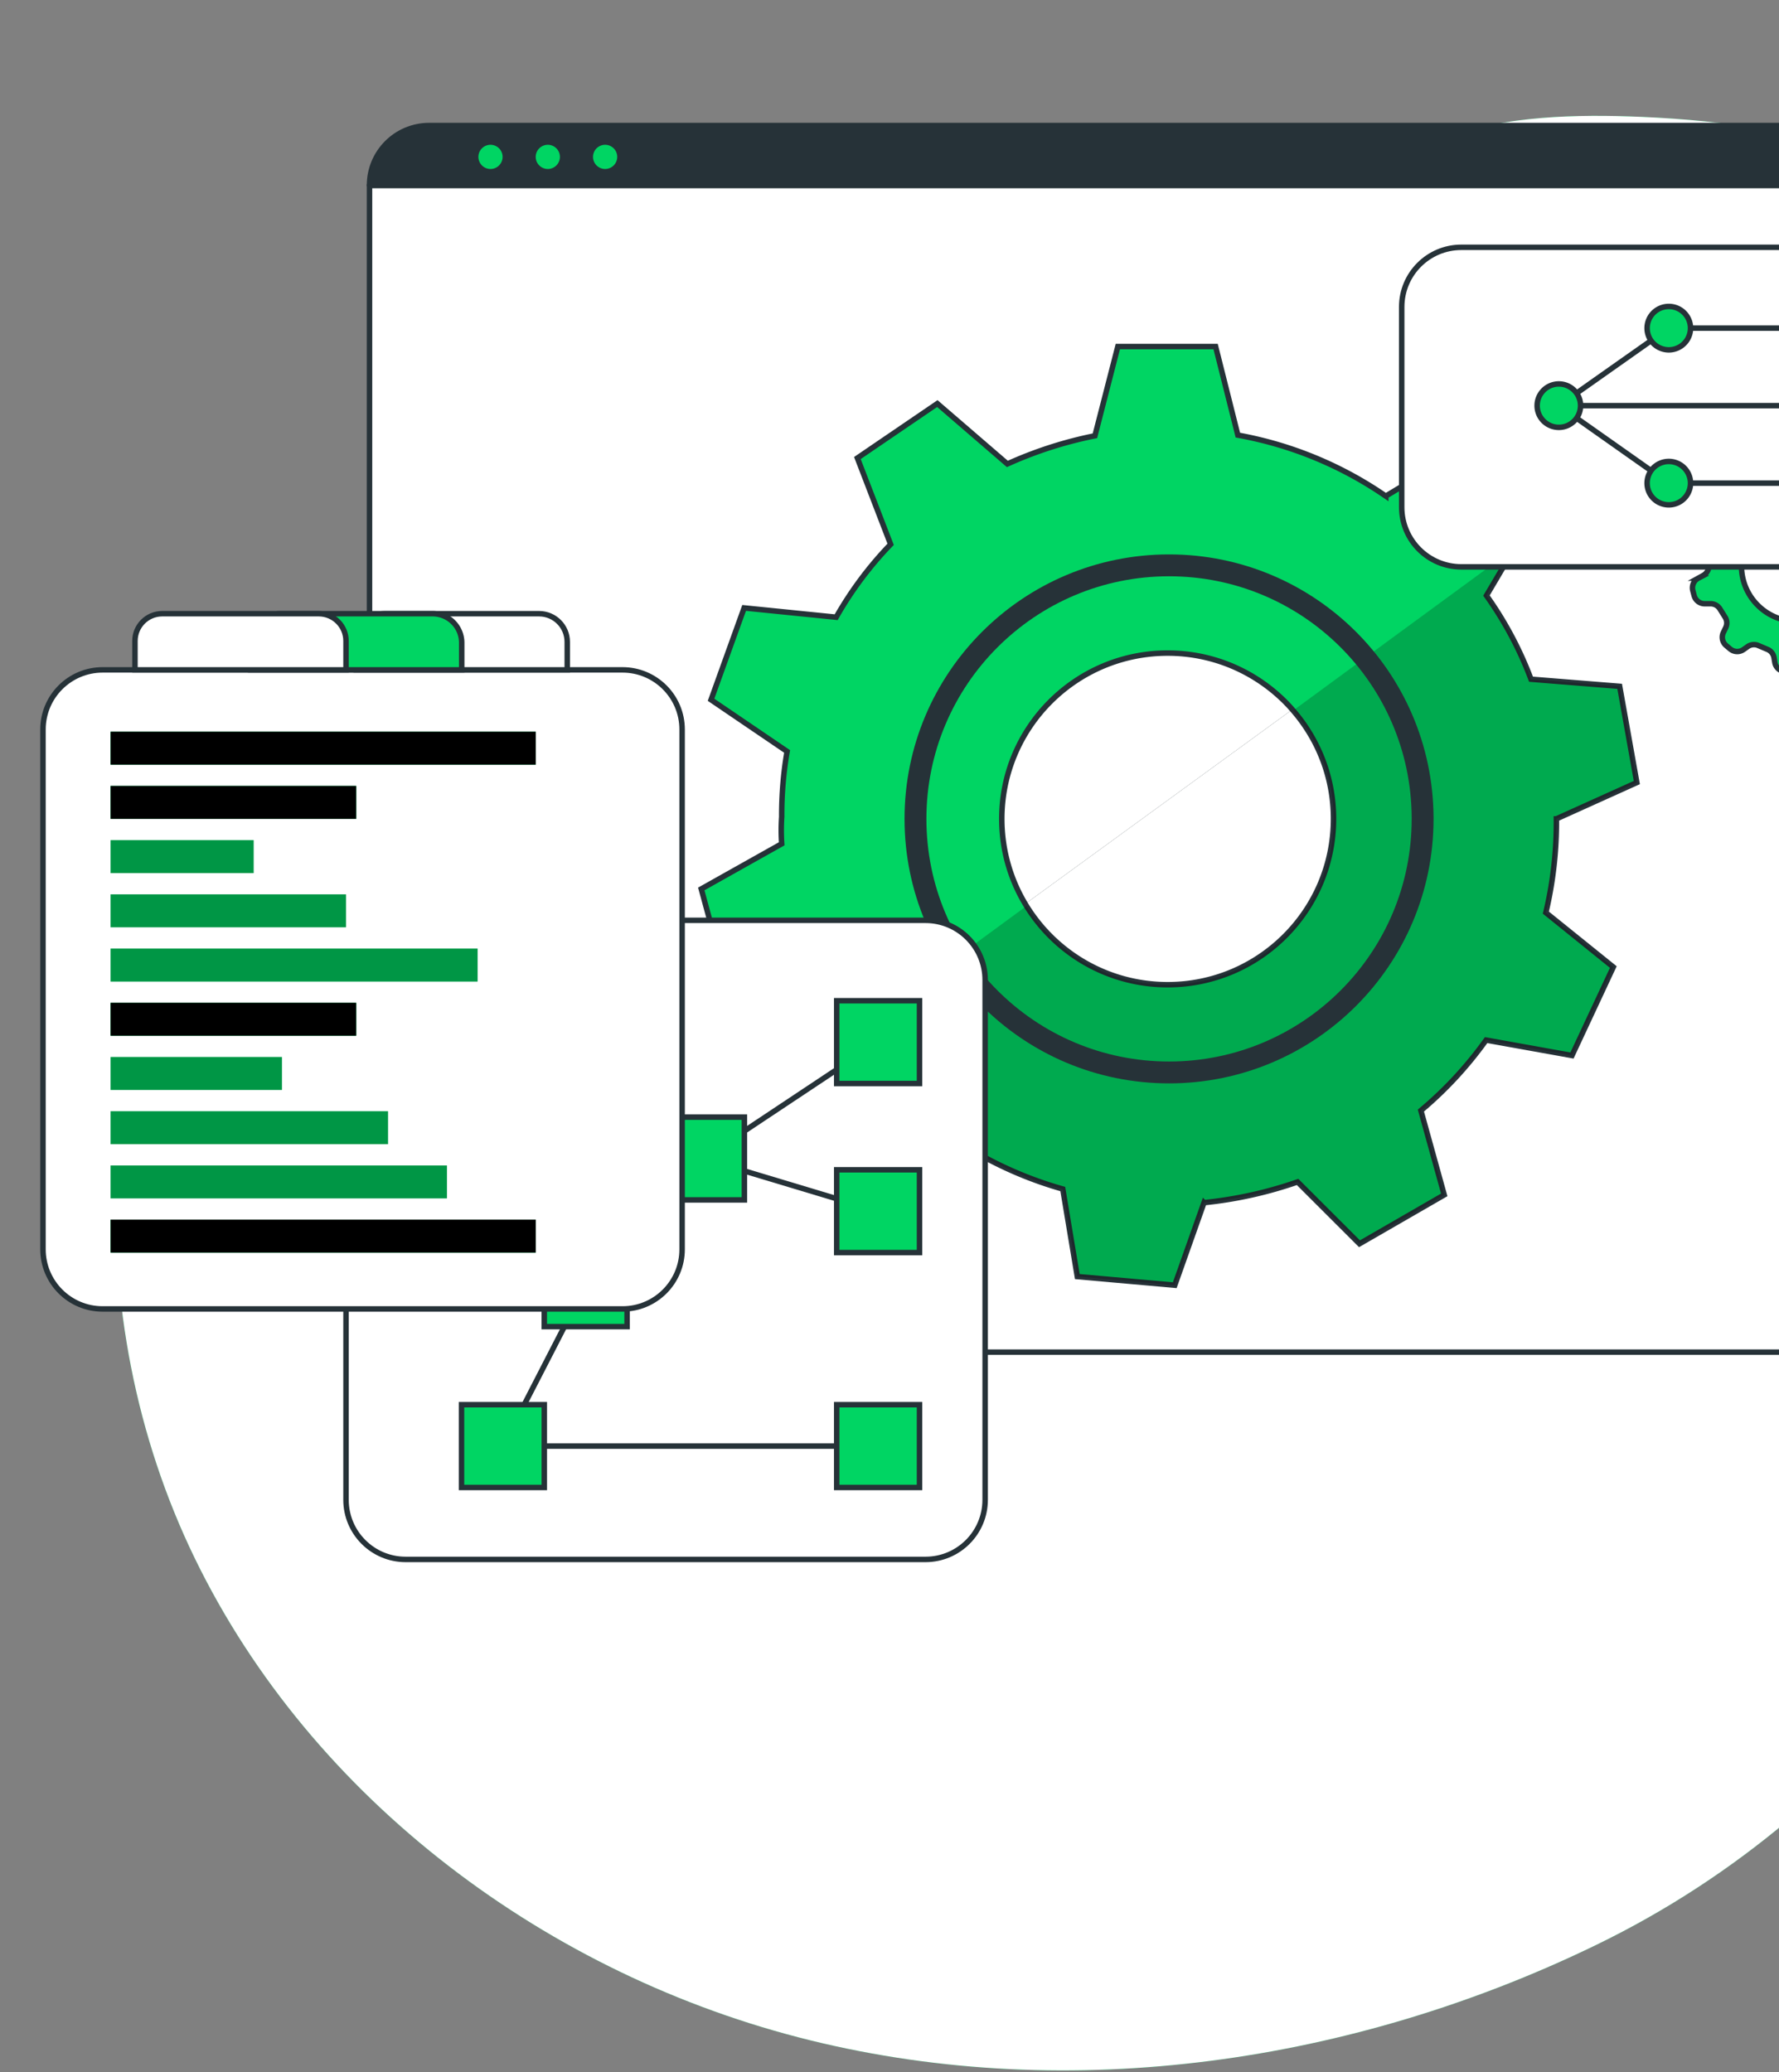 <svg xmlns="http://www.w3.org/2000/svg" xmlns:xlink="http://www.w3.org/1999/xlink" width="691" height="805" fill="none" xmlns:v="https://vecta.io/nano"><rect width="100%" height="100%" fill="#808080" stroke="none"/><style><![CDATA[.B{fill:#00d563}.C{fill:#fff}.D{opacity:.3}.E{stroke:#263238}.F{stroke-width:2.124}.G{stroke-miterlimit:10}.H{stroke-linejoin:round}.I{stroke-linecap:round}]]></style><use xlink:href="#B" class="B"/><g class="C"><use xlink:href="#B" opacity=".7"/><path d="M763.559 71.94v430.152c0 12.787-10.366 23.152-23.173 23.152H166.672c-2.23 0-4.397-.319-6.436-.913-9.664-2.783-16.715-11.682-16.715-22.239V71.94c0-12.808 10.365-23.173 23.151-23.173h573.714c12.807 0 23.173 10.365 23.173 23.173z"/></g><use xlink:href="#C" fill="#263238"/><use xlink:href="#C" opacity=".9" class="C"/><path d="M604.535 318.09l31.244-14.103-6.67-37.382-34.43-2.762a141.68 141.68 0 0 0-17.31-32.497l10.811-18.309 6.924-11.745-26.805-26.614-30.033 18.033a147.15 147.15 0 0 0-57.454-23.683l-8.645-34.409H434.19l-8.9 34.664c-11.703 2.336-23.109 6.011-34.005 10.938l-27.208-23.449-31.053 21.156 12.914 33.516c-8.22 8.517-15.314 18.033-21.155 28.313l-35.747-3.611-12.85 35.684 29.545 20.071c-1.445 8.369-2.146 16.865-2.103 25.361-.234 3.505-.234 7.009 0 10.514l-31.244 17.544 9.919 36.533h35.279c3.378 7.285 7.349 14.252 11.852 20.9 2.294 3.398 4.737 6.712 7.307 9.919l-15.208 31.478 29.141 24.447 28.122-21.07a148.75 148.75 0 0 0 34.005 14.358l5.65 34.005 37.85 3.356 11.363-32.072a158.91 158.91 0 0 0 36.342-8.05l24.044 24.022 32.922-18.988-9.07-32.752c9.558-8.008 18.075-17.226 25.339-27.379l33.347 5.99 16.058-34.366-26.211-21.134c2.825-11.937 4.206-24.15 4.1-36.427zm-86.574 0c0 35.577-28.844 64.421-64.421 64.421-23.152 0-43.457-12.213-54.821-30.564-6.096-9.834-9.6-21.453-9.6-33.857 0-35.555 28.844-64.399 64.421-64.399 17.714 0 33.75 7.157 45.411 18.712 1.168 1.168 2.294 2.358 3.334 3.611 9.686 11.193 15.591 25.743 15.676 41.673v.403z" class="B E F G"/><path opacity=".2" d="M600.436 354.517l26.21 21.134-16.058 34.366-33.347-5.99c-7.264 10.153-15.781 19.371-25.339 27.379l9.07 32.752-32.922 18.988-24.044-24.022a158.91 158.91 0 0 1-36.342 8.05l-11.363 32.072-37.85-3.356-5.65-34.005a148.75 148.75 0 0 1-34.005-14.358l-28.122 21.07-29.141-24.447 15.208-31.478c-2.57-3.207-5.013-6.521-7.307-9.919l69.285-50.806c11.364 18.351 31.669 30.564 54.821 30.564 35.577 0 64.421-28.844 64.421-64.421v-.403c-.085-15.93-5.99-30.48-15.675-41.673l85.894-62.977-10.811 18.309a141.72 141.72 0 0 1 17.311 32.497l34.43 2.761 6.669 37.383-31.244 14.103c.106 12.277-1.275 24.49-4.099 36.427z" fill="#000"/><path d="M734.751 218.762l1.571-.722c1.808-.794 2.83-2.731 2.464-4.673l-.318-1.911c-.321-1.946-1.939-3.416-3.908-3.547l-1.891-.149a4.25 4.25 0 0 1-3.526-2.421l-1.656-3.144c-.759-1.315-.759-2.933 0-4.248l.977-1.657a4.37 4.37 0 0 0-.68-5.246l-1.359-1.359a4.25 4.25 0 0 0-5.268-.638l-1.678.999a4.25 4.25 0 0 1-4.248 0c-2.71-1.559-5.618-2.745-8.645-3.526a4.25 4.25 0 0 1-3.058-3.101l-.489-1.975a4.25 4.25 0 0 0-4.248-3.271h-1.911a4.25 4.25 0 0 0-4.248 3.249l-.531 2.124a4.25 4.25 0 0 1-2.995 3.059l-3.122.998a4.25 4.25 0 0 1-4.248-.786l-1.7-1.465a4.25 4.25 0 0 0-5.225-.298l-1.508 1.02a4.25 4.25 0 0 0-1.593 5.119l.765 1.996c.567 1.432.314 3.057-.658 4.248-.68.809-1.317 1.655-1.912 2.528-.881 1.289-2.398 1.99-3.951 1.826l-2.124-.191a4.25 4.25 0 0 0-4.481 2.825l-.68 1.869a4.25 4.25 0 0 0 1.551 4.97l1.954 1.381a4.25 4.25 0 0 1 1.784 3.887 29.26 29.26 0 0 0-.17 3.335 4.4 4.4 0 0 1-2.124 3.61l-1.997 1.105a4.25 4.25 0 0 0-2.124 4.906l.489 1.848c.497 1.925 2.26 3.25 4.248 3.186h2.124c1.531-.012 2.95.799 3.717 2.124l1.848 2.953c.86 1.257.981 2.878.318 4.248l-.871 1.805a4.25 4.25 0 0 0 1.126 5.183l1.466 1.232a4.25 4.25 0 0 0 5.289.191l1.508-1.062a4.25 4.25 0 0 1 4.248-.404l3.313 1.402c1.419.531 2.445 1.778 2.697 3.271l.319 1.848a4.25 4.25 0 0 0 3.908 3.547l1.954.17a4.25 4.25 0 0 0 4.418-2.868l.595-1.656a4.25 4.25 0 0 1 3.292-2.783c1.202-.189 2.394-.444 3.568-.764 1.477-.393 3.051.036 4.121 1.125l1.253 1.275a4.25 4.25 0 0 0 5.204.701l1.678-.956c1.778-.928 2.664-2.976 2.124-4.907l-.467-1.656a4.25 4.25 0 0 1 1.083-4.248l2.506-2.74c.99-1.183 2.543-1.736 4.057-1.445l1.699.319c1.937.382 3.883-.62 4.694-2.421l.807-1.742a4.25 4.25 0 0 0-1.21-5.183l-1.275-1.04a4.25 4.25 0 0 1-1.571-3.951c.208-1.266.342-2.542.403-3.823.14-1.542 1.109-2.885 2.528-3.505zm-15.251 1.103c0 11.894-9.643 21.537-21.537 21.537s-21.537-9.643-21.537-21.537 9.643-21.538 21.537-21.538a21.48 21.48 0 0 1 21.495 21.41l.042.128z" class="B E F G"/><path d="M763.565 71.945v1.168H143.527v-1.168c0-12.808 10.365-23.173 23.151-23.173h573.714c12.808 0 23.173 10.365 23.173 23.173z" fill="#263238"/><g class="E F G H"><path d="M763.565 71.945v430.152c0 12.787-10.365 23.152-23.173 23.152H166.678c-12.786 0-23.151-10.365-23.151-23.152V71.945c0-12.808 10.365-23.173 23.151-23.173h573.714c12.808 0 23.173 10.365 23.173 23.173z"/><path d="M143.527 71.945h620.038" class="I"/></g><path d="M195.219 60.942a4.7 4.7 0 0 1-4.699 4.698 4.7 4.7 0 0 1-4.698-4.698 4.7 4.7 0 0 1 4.698-4.698 4.7 4.7 0 0 1 4.699 4.698zm22.261 0a4.7 4.7 0 0 1-4.698 4.698 4.7 4.7 0 0 1-4.698-4.698 4.7 4.7 0 0 1 4.698-4.698 4.7 4.7 0 0 1 4.698 4.698zm22.26 0a4.7 4.7 0 0 1-4.698 4.698 4.7 4.7 0 0 1-4.699-4.698 4.7 4.7 0 0 1 4.699-4.698 4.7 4.7 0 0 1 4.698 4.698z" class="B"/><g class="E G"><path d="M552.573 318.101c0 54.396-44.096 98.492-98.492 98.492s-98.492-44.096-98.492-98.492 44.097-98.492 98.492-98.492c54.154 0 98.15 43.717 98.492 97.868v.624z" stroke-width="8.496"/><g class="F"><path d="M918.145 220.199H567.611c-12.791 0-23.16-10.369-23.16-23.16v-77.808c0-12.791 10.369-23.16 23.16-23.16h350.532c12.791 0 23.16 10.369 23.16 23.16v77.808c0 12.791-10.369 23.16-23.158 23.16z" class="C"/><path d="M613.916 157.578h270.449m-278.879 0l42.712-30.106h108.77l44.385 30.106"/><path d="M648.198 135.902a8.43 8.43 0 1 0 0-16.86 8.43 8.43 0 0 0 0 16.86z" class="B"/><path d="M605.486 157.578l42.712 30.104h200.48l35.688-30.104"/><path d="M656.628 187.681a8.43 8.43 0 1 1-16.86 0 8.43 8.43 0 0 1 16.86 0zm-42.711-30.103c0 4.655-3.775 8.43-8.431 8.43s-8.43-3.775-8.43-8.43 3.775-8.431 8.43-8.431 8.431 3.775 8.431 8.431z" class="B"/><path d="M359.493 605.765H157.558c-12.791 0-23.16-10.37-23.16-23.161V380.669c0-12.79 10.369-23.16 23.16-23.16h201.933c12.791 0 23.16 10.37 23.16 23.16v201.935c0 12.793-10.367 23.161-23.158 23.161z" class="C"/><path d="M227.493 499.248l-32.155 62.488h145.734m0-156.915l-68.013 45.213 68.013 20.461" class="H I"/><path d="M357.15 388.743h-32.157v32.158h32.157v-32.158zm0 65.674h-32.157v32.157h32.157v-32.157zm-68.012-20.46H256.98v32.157h32.158v-32.157zm-45.566 49.213h-32.158v32.157h32.158V483.17zm-32.156 62.488h-32.157v32.157h32.157v-32.157zm145.734 0h-32.157v32.157h32.157v-32.157z" class="B"/><path d="M241.79 508.468H39.855c-12.791 0-23.16-10.369-23.16-23.16V283.375c0-12.79 10.369-23.16 23.16-23.16h201.933c12.791 0 23.161 10.37 23.161 23.16v201.933c.002 12.791-10.368 23.16-23.158 23.16z" class="C"/></g></g><g class="B"><use xlink:href="#D"/><use xlink:href="#E"/><path d="M98.519 326.359H42.947v12.795h55.572v-12.795zm35.881 21.058H42.947v12.795H134.4v-12.795zm51.108 21.063H42.947v12.795h142.561V368.48z"/><use xlink:href="#E" y="84.244"/><path d="M109.507 410.599h-66.56v12.795h66.56v-12.795zm41.206 21.062H42.947v12.795h107.766v-12.795zm22.892 21.058H42.947v12.795h130.658v-12.795z"/><use xlink:href="#D" y="189.541"/></g><g fill="#000"><use xlink:href="#D" class="D"/><use xlink:href="#E" class="D"/><path d="M98.519 326.359H42.947v12.795h55.572v-12.795zm35.881 21.058H42.947v12.795H134.4v-12.795zm51.108 21.063H42.947v12.795h142.561V368.48z" class="D"/><use xlink:href="#E" y="84.244" class="D"/><path d="M109.507 410.599h-66.56v12.795h66.56v-12.795zm41.206 21.062H42.947v12.795h107.766v-12.795zm22.892 21.058H42.947v12.795h130.658v-12.795z" class="D"/><use xlink:href="#D" y="189.541" class="D"/></g><g class="E F G"><path d="M209.386 238.397h-60.092c-6.043 0-10.941 4.898-10.941 10.943v10.877h81.976V249.34c-.002-6.045-4.9-10.943-10.943-10.943z" class="C"/><path d="M168.04 238.397h-59.378c-6.241 0-11.3 5.059-11.3 11.3v10.518h81.976v-10.518a11.3 11.3 0 0 0-11.298-11.3z" class="B"/><path d="M123.823 238.397H62.998c-5.841 0-10.575 4.734-10.575 10.575v11.243h81.976v-11.243c0-5.841-4.734-10.575-10.575-10.575z" class="C"/></g><defs ><path id="B" d="M833.086 487.307c19.135-61.456 28.521-126.238 29.498-188.354 1.032-65.727-6.106-136.813-49.619-186.088-42.556-48.193-110.843-64.659-175.075-67.452-26.019-1.132-52.584-.374-77.284 7.882-49.875 16.671-84.839 60.876-129.075 89.312-85.404 54.897-200.797 48.4-282.9 108.121-21.098 15.345-39.203 34.631-54.138 56.022-59.857 85.731-64.527 204.497-18.851 298.552s137.565 162.284 239.094 187.273 211.124 8.625 305.192-37.026c109.658-53.219 177.929-155.094 213.158-268.242z"/><path id="C" d="M763.559 85.236v416.856c0 12.787-10.366 23.152-23.173 23.152H166.672a22.98 22.98 0 0 1-6.436-.913L763.559 85.236z"/><path id="D" d="M208.084 284.238H42.947v12.795h165.137v-12.795z"/><path id="E" d="M138.351 305.297H42.947v12.795h95.404v-12.795z"/></defs></svg>
